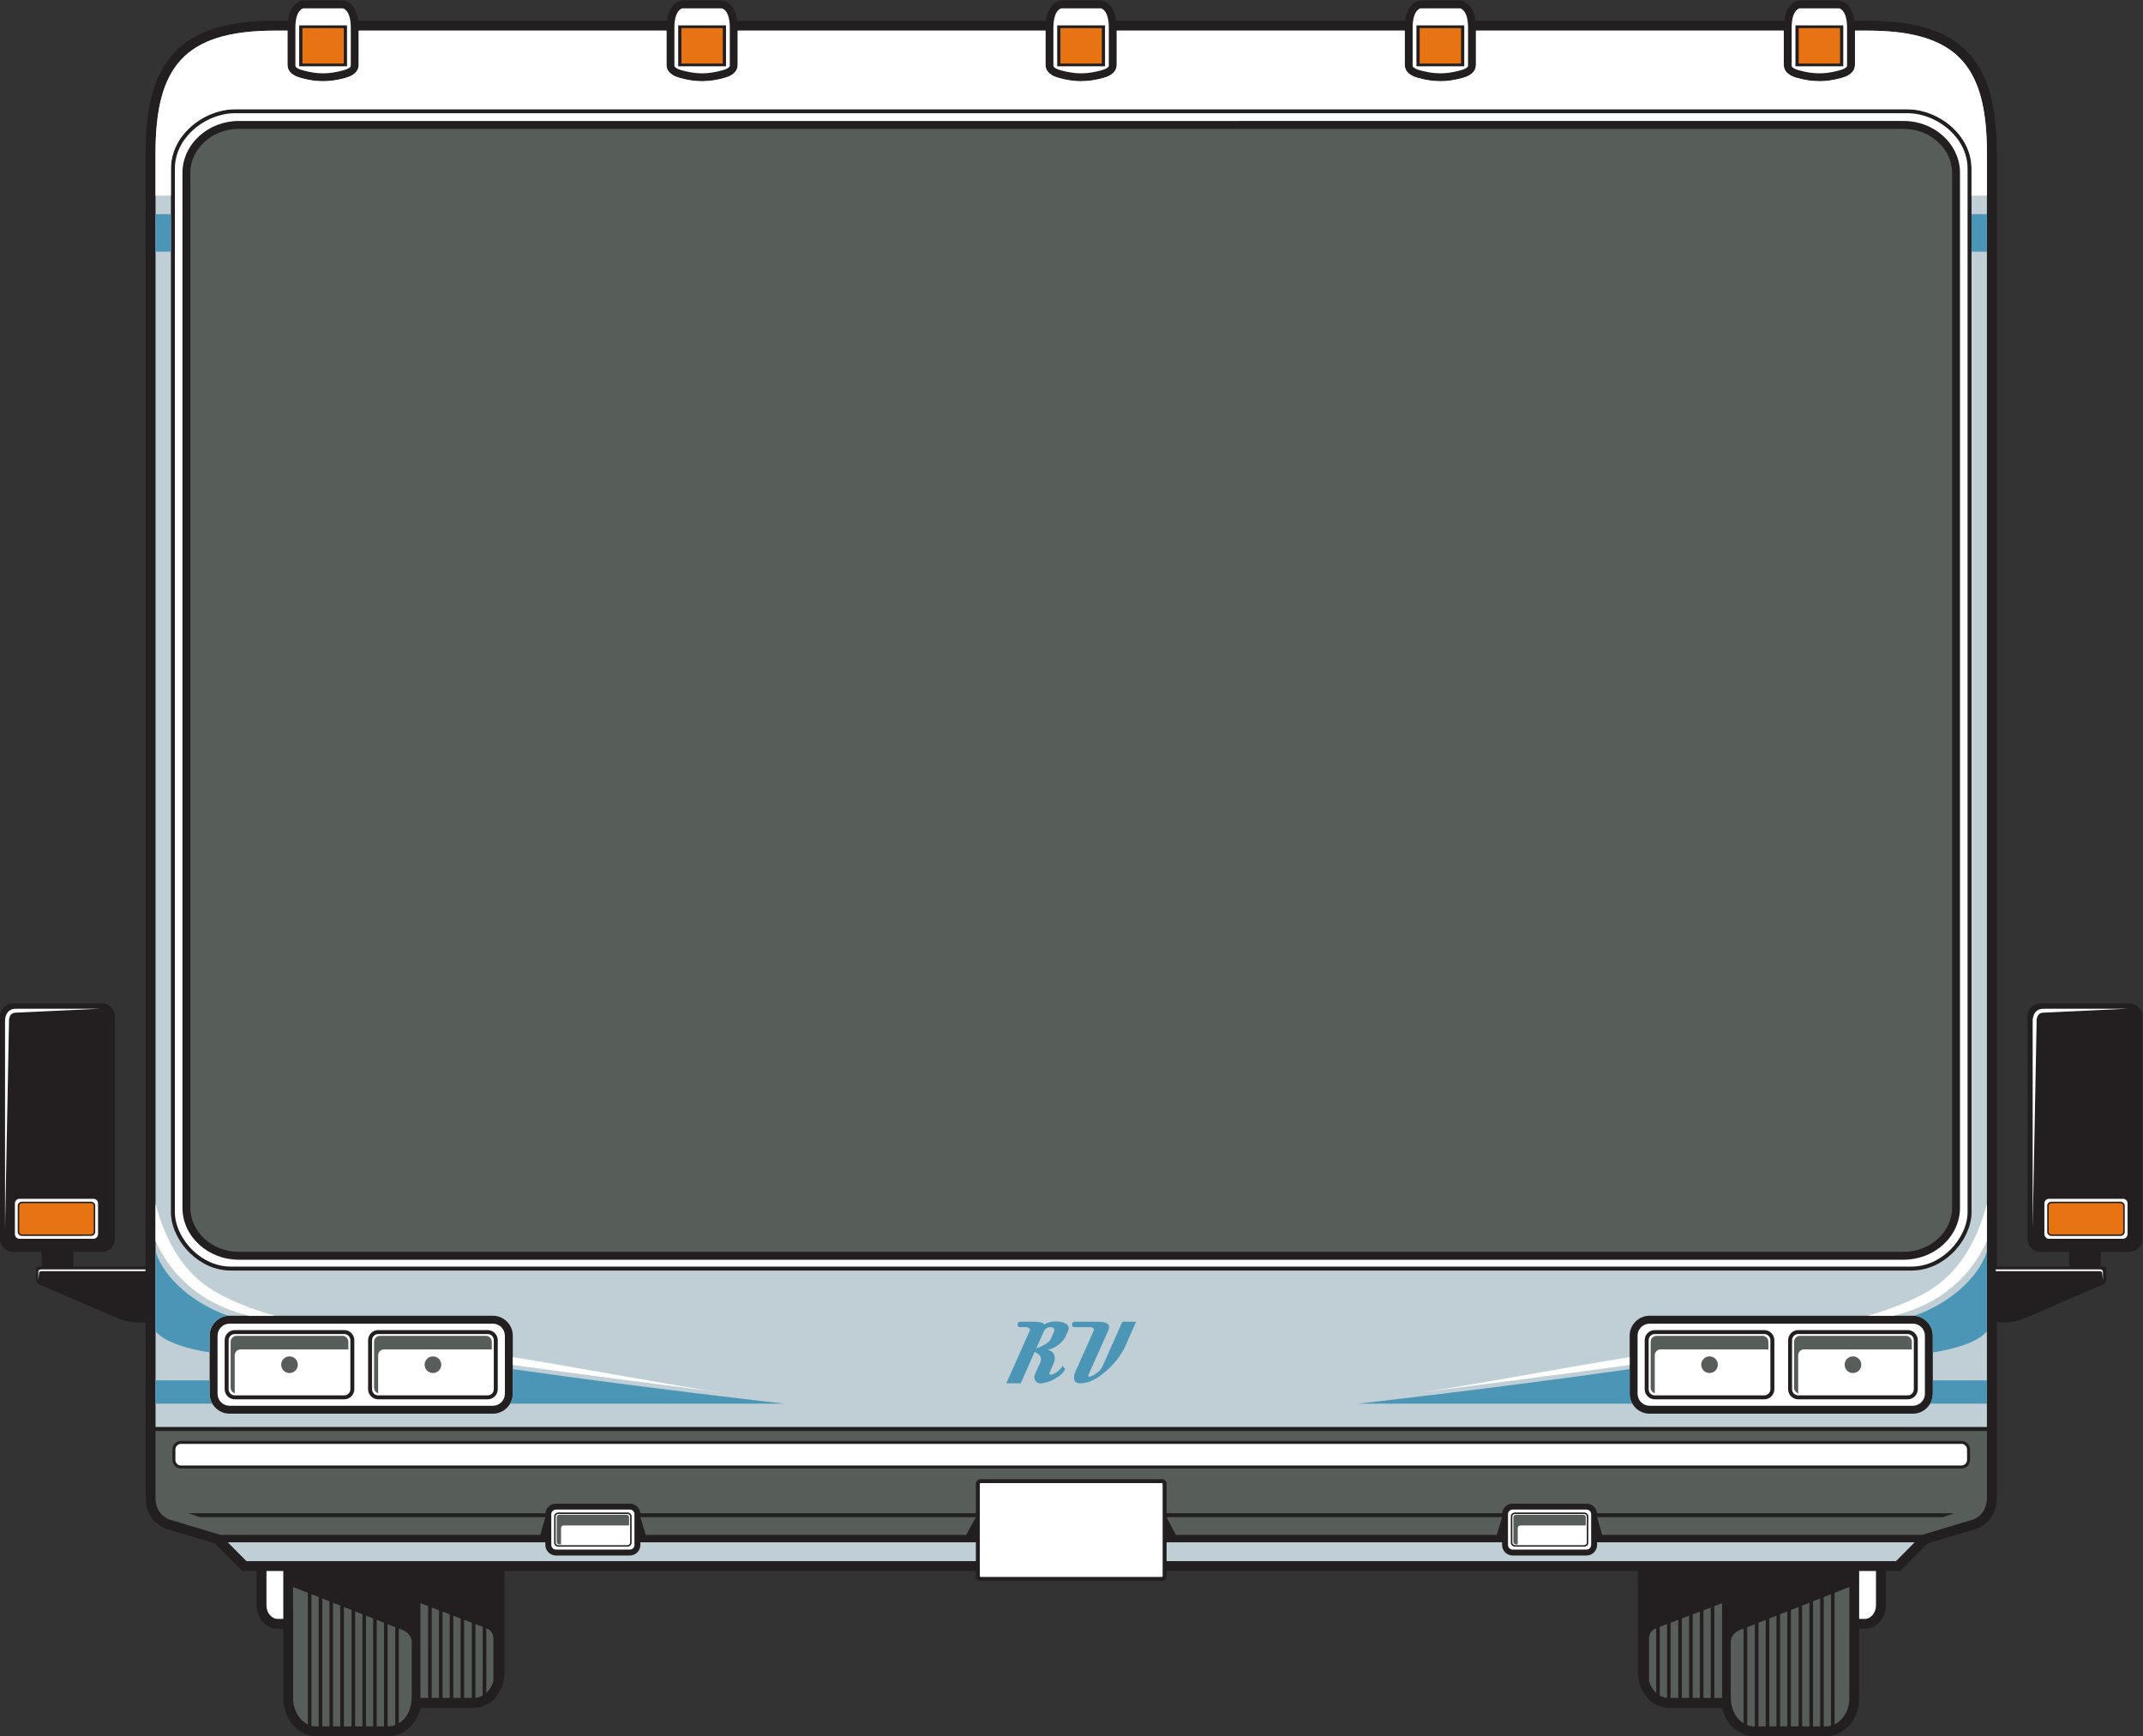 <?xml version="1.0" encoding="UTF-8" standalone="no"?>
<svg
   xmlns:dc="http://purl.org/dc/elements/1.1/"
   xmlns:cc="http://creativecommons.org/ns#"
   xmlns:rdf="http://www.w3.org/1999/02/22-rdf-syntax-ns#"
   xmlns:svg="http://www.w3.org/2000/svg"
   xmlns="http://www.w3.org/2000/svg"
   viewBox="0 0 899.96 729.08"
   height="729.08"
   width="899.96"
   xml:space="preserve"
   id="svg2"
   version="1.1"><rect x="0" y="0" width="899.96" height="729.08" fill="#333333" stroke="none"/><defs
     id="defs6" /><g
     transform="matrix(1.333,0,0,-1.333,0,729.08)"
     id="g10"><g
       transform="scale(0.1)"
       id="g12"><path
         id="path14"
         style="fill:#231f20;fill-opacity:1;fill-rule:evenodd;stroke:none"
         d="m 865.73,5404.08 h 41.399 c 7.601,58.27 44.652,63.67 44.769,63.69 l 3.606,0.29 h 124.746 l 3.61,-0.29 c 0.12,-0.02 37.17,-5.41 44.77,-63.69 h 972.55 c 7.6,58.27 44.65,63.67 44.77,63.69 l 3.6,0.29 h 124.75 l 3.61,-0.29 c 0.11,-0.02 37.17,-5.41 44.77,-63.69 h 972.55 c 7.6,58.27 44.65,63.67 44.77,63.69 l 3.6,0.29 h 124.75 l 3.6,-0.29 c 0.12,-0.02 37.17,-5.41 44.77,-63.69 h 910.26 c 7.6,58.28 44.65,63.67 44.77,63.69 l 3.6,0.29 h 124.76 l 3.6,-0.29 c 0.12,-0.02 37.17,-5.42 44.77,-63.69 h 972.54 c 7.61,58.28 44.66,63.67 44.78,63.69 l 3.61,0.29 h 124.74 l 3.6,-0.29 c 0.12,-0.02 37.18,-5.42 44.78,-63.69 h 41.4 c 153.22,0 254.42,-32.58 318.71,-102.46 63.94,-69.5 88.17,-172.82 88.17,-315.09 V 1479.66 h 227.98 v 46.43 h -90.61 c -22.33,0 -40.61,18.28 -40.61,40.61 v 701.14 c 0,22.34 18.28,40.61 40.61,40.61 h 280.86 c 22.34,0 40.62,-18.27 40.62,-40.61 V 1566.7 c 0,-22.33 -18.28,-40.61 -40.62,-40.61 h -90.59 v -46.43 h 8.48 c 5.99,-0.11 9.02,-2.51 9.09,-7.21 v -35.66 c -0.44,-5.85 -3.44,-10.07 -9.01,-12.68 l -242.36,-105.03 c 0,0 -34.67,-15.42 -65.18,-15.42 h -28.66 V 745.383 l -0.12,-2.188 c -1.56,-21.105 -7.63,-38.82 -17.66,-53.527 -10.19,-14.941 -24.03,-26.16 -41,-34.188 l -4.39,-1.71 -156.05,-46.883 -75.96,-76.875 -9.26,-9.367 h -12.89 -32.16 V 412.109 c 0,-19.148 -6.8,-36.836 -17.76,-49.882 -12.22,-14.59 -29.52,-23.641 -48.94,-23.641 h -17.45 V 118.848 c 0,-31.61 -11.08,-60.625 -28.92,-81.895 C 5809.13,14.16 5782.32,0 5752.45,0 H 5526.6 c -29.86,0 -56.68,14.16 -75.81,36.953 -12.15,14.492 -21.16,32.59 -25.67,52.648 h -167.78 c -27.75,0 -52.63,13.125 -70.36,34.257 -16.44,19.598 -26.65,46.309 -26.65,75.399 V 520.645 H 3675.28 v -16.258 c 0,-8.196 -6.69,-14.895 -14.9,-14.895 h -571.11 c -8.2,0 -14.9,6.699 -14.9,14.895 v 16.258 H 1589.32 V 199.258 c 0,-29.09 -10.2,-55.801 -26.64,-75.399 -17.73,-21.132 -42.61,-34.257 -70.36,-34.257 H 1324.54 C 1320.03,69.543 1311.02,51.445 1298.86,36.953 1279.73,14.16 1252.91,0 1223.06,0 H 997.203 c -29.867,0 -56.676,14.16 -75.801,36.953 -17.839,21.27 -28.918,50.285 -28.918,81.895 v 219.738 h -17.445 c -19.414,0 -36.723,9.051 -48.949,23.641 -10.949,13.046 -17.75,30.734 -17.75,49.882 v 108.536 h -32.168 -12.879 l -9.266,9.367 -75.964,76.875 -156.055,46.883 -4.379,1.71 c -16.969,8.028 -30.813,19.247 -40.996,34.188 -10.031,14.707 -16.11,32.422 -17.668,53.527 l -0.121,2.188 V 1303.66 H 430.18 c -30.508,0 -65.168,15.42 -65.168,15.42 l -242.367,105.03 c -5.567,2.61 -8.567,6.83 -9.012,12.68 v 35.66 c 0.074,4.7 3.105,7.1 9.101,7.21 h 8.481 v 46.43 H 40.609 C 18.277,1526.09 0,1544.37 0,1566.7 v 701.14 c 0,22.34 18.277,40.61 40.609,40.61 H 321.477 c 22.332,0 40.609,-18.27 40.609,-40.61 V 1566.7 c 0,-22.33 -18.277,-40.61 -40.609,-40.61 h -90.61 v -46.43 h 227.977 v 3506.87 c 0,142.27 24.226,245.59 88.176,315.09 64.289,69.88 165.492,102.46 318.71,102.46 v 0" /><path
         id="path16"
         style="fill:#ffffff;fill-opacity:1;fill-rule:evenodd;stroke:none"
         d="M 3374.83,852.883 H 570.188 c -4.84,0 -9.25,1.98 -12.446,5.176 -3.187,3.191 -5.176,7.605 -5.176,12.437 v 32.973 c 0,4.844 1.989,9.246 5.176,12.441 3.196,3.192 7.606,5.176 12.446,5.176 H 3374.83 6179.47 c 4.84,0 9.25,-1.984 12.44,-5.176 3.2,-3.195 5.18,-7.597 5.18,-12.441 v -32.973 c 0,-4.832 -1.98,-9.246 -5.18,-12.437 -3.19,-3.196 -7.6,-5.176 -12.44,-5.176 H 3374.83 Z M 5644.5,5383.49 v -120.56 c 0,0 -2.43,-7.95 23.74,-15.05 46.3,-12.58 80.78,-12.58 127.07,0 26.17,7.1 23.74,15.05 23.74,15.05 v 120.56 c -0.46,56.14 -24.9,59.65 -24.9,59.65 h -124.74 c 0,0 -24.44,-3.51 -24.91,-59.65 z M 294.457,1693.1 H 61.41 c -3.965,0 -7.578,-1.64 -10.199,-4.26 -2.625,-2.63 -4.262,-6.24 -4.262,-10.21 v -96.98 c 0,-3.95 1.637,-7.58 4.262,-10.19 2.621,-2.63 6.234,-4.27 10.199,-4.27 H 294.457 c 3.961,0 7.578,1.64 10.203,4.27 2.621,2.61 4.258,6.24 4.258,10.19 v 96.98 c 0,3.97 -1.637,7.58 -4.258,10.21 -2.625,2.62 -6.242,4.26 -10.203,4.26 z m -7.953,-9.06 H 69.359 c -3.691,0 -7.059,-1.41 -9.5,-3.66 -2.453,-2.24 -3.969,-5.34 -3.969,-8.73 v -83.01 c 0,-3.39 1.516,-6.49 3.969,-8.74 2.441,-2.24 5.809,-3.64 9.5,-3.64 H 286.504 c 3.691,0 7.066,1.4 9.508,3.64 2.445,2.25 3.968,5.35 3.968,8.74 v 83.01 c 0,3.39 -1.523,6.49 -3.968,8.73 -2.442,2.25 -5.817,3.66 -9.508,3.66 z m 6168.696,9.06 h 233.04 c 3.97,0 7.59,-1.64 10.21,-4.26 2.62,-2.63 4.26,-6.24 4.26,-10.21 v -96.98 c 0,-3.95 -1.64,-7.58 -4.26,-10.19 -2.62,-2.63 -6.24,-4.27 -10.21,-4.27 H 6455.2 c -3.96,0 -7.58,1.64 -10.2,4.27 -2.62,2.61 -4.26,6.24 -4.26,10.19 v 96.98 c 0,3.97 1.64,7.58 4.26,10.21 2.62,2.62 6.24,4.26 10.2,4.26 z m 7.96,-9.06 h 217.13 c 3.69,0 7.07,-1.41 9.51,-3.66 2.45,-2.24 3.97,-5.34 3.97,-8.73 v -83.01 c 0,-3.39 -1.52,-6.49 -3.97,-8.74 -2.44,-2.24 -5.82,-3.64 -9.51,-3.64 h -217.13 c -3.7,0 -7.07,1.4 -9.52,3.64 -2.44,2.25 -3.96,5.35 -3.96,8.74 v 83.01 c 0,3.39 1.52,6.49 3.96,8.73 2.45,2.25 5.82,3.66 9.52,3.66 z M 3374.83,5088.42 H 752.473 c -48.391,0 -92.516,-18.12 -124.629,-47.31 -32.731,-29.78 -53.055,-71.01 -53.055,-116.5 V 1664.99 c 0,-45.5 20.328,-86.74 53.055,-116.49 32.105,-29.2 76.238,-47.33 124.629,-47.33 H 3374.83 5997.19 c 48.39,0 92.52,18.13 124.63,47.33 32.72,29.75 53.04,70.99 53.04,116.49 v 3259.62 c 0,45.49 -20.32,86.72 -53.04,116.5 -32.12,29.19 -76.24,47.31 -124.63,47.31 H 3374.83 Z m 0,-3608.84 H 727.344 c -47.055,0 -88.797,20.94 -119.856,51.01 -35.105,33.98 -56.511,79.49 -56.511,119.54 v 3288.28 c 0,47.63 22.507,89.52 55.941,120.3 36.68,33.77 86.426,54.16 134.113,54.16 h 2633.799 2633.8 c 47.68,0 97.42,-20.39 134.1,-54.16 33.44,-30.78 55.95,-72.67 55.95,-120.3 V 1650.13 c 0,-40.05 -21.41,-85.56 -56.51,-119.54 -31.06,-30.07 -72.8,-51.01 -119.86,-51.01 H 3374.83 Z M 1105.16,5383.49 v -120.56 c 0,0 2.42,-7.95 -23.74,-15.05 -46.3,-12.58 -80.78,-12.58 -127.072,0 -26.168,7.1 -23.746,15.05 -23.746,15.05 v 120.56 c 0.476,56.14 24.902,59.65 24.902,59.65 h 124.746 c 0,0 24.43,-3.51 24.91,-59.65 z m -162.617,6.12 h 75.337 v -0.01 h 75.33 v -128.94 h -75.33 v 0 h -75.337 v 128.95 z m 1356.657,-6.12 v -120.56 c 0,0 2.43,-7.95 -23.74,-15.05 -46.3,-12.58 -80.77,-12.58 -127.07,0 -26.16,7.1 -23.74,15.05 -23.74,15.05 v 120.56 c 0.47,56.14 24.9,59.65 24.9,59.65 h 124.75 c 0,0 24.43,-3.51 24.9,-59.65 z m -162.6,6.12 h 75.33 v -0.01 h 75.33 v -128.94 h -75.33 v 0 h -75.33 v 128.95 z m 1356.65,-6.12 v -120.56 c 0,0 2.43,-7.95 -23.74,-15.05 -46.3,-12.58 -80.78,-12.58 -127.07,0 -26.17,7.1 -23.75,15.05 -23.75,15.05 v 120.56 c 0.49,56.14 24.91,59.65 24.91,59.65 h 124.75 c 0,0 24.42,-3.51 24.9,-59.65 z m -162.61,6.12 h 75.34 v -0.01 h 75.33 v -128.94 h -75.33 v 0 h -75.34 v 128.95 z m 1119.81,-6.12 v -120.56 c 0,0 -2.42,-7.95 23.75,-15.05 46.29,-12.58 80.77,-12.58 127.06,0 26.17,7.1 23.75,15.05 23.75,15.05 v 120.56 c -0.48,56.14 -24.9,59.65 -24.9,59.65 h -124.76 c 0,0 -24.42,-3.51 -24.9,-59.65 z m 162.61,6.12 h -75.33 v -0.01 h -75.34 v -128.94 h 75.34 v 0 h 75.33 v 128.95 z m 1194.05,0 h -75.33 v -0.01 h -75.33 v -128.94 h 75.33 v 0 h 75.33 v 128.95 z M 1984.34,714.063 h -233.05 c -3.96,0 -7.58,-1.629 -10.2,-4.258 -2.63,-2.617 -4.27,-6.239 -4.27,-10.196 v -96.992 c 0,-3.957 1.64,-7.566 4.27,-10.195 2.62,-2.625 6.24,-4.258 10.2,-4.258 h 233.05 c 3.96,0 7.57,1.633 10.2,4.258 2.62,2.629 4.26,6.238 4.26,10.195 v 96.992 c 0,3.957 -1.64,7.579 -4.26,10.196 -2.63,2.629 -6.24,4.258 -10.2,4.258 z m 4042.14,585.727 h -829.6 c -20.79,0 -37.81,-17.02 -37.81,-37.81 v -183.02 c 0,-20.8 17.02,-37.81 37.81,-37.81 h 829.6 c 20.79,0 37.81,17.01 37.81,37.81 v 183.02 c 0,20.79 -17.02,37.81 -37.81,37.81 z m -5303.3,0 h 829.6 c 20.79,0 37.8,-17.02 37.8,-37.81 v -183.02 c 0,-20.8 -17.01,-37.81 -37.8,-37.81 h -829.6 c -20.797,0 -37.809,17.01 -37.809,37.81 v 183.02 c 0,20.79 17.012,37.81 37.809,37.81 z m 468.38,-20.24 h 344.71 c 17.54,0 31.88,-14.35 31.88,-31.89 v -154.38 c 0,-17.54 -14.34,-31.88 -31.88,-31.88 h -344.71 c -17.54,0 -31.89,14.34 -31.89,31.88 v 154.38 c 0,17.54 14.35,31.89 31.89,31.89 z m -451.869,0 H 1084.4 c 17.54,0 31.89,-14.35 31.89,-31.89 v -154.38 c 0,-17.54 -14.35,-31.88 -31.89,-31.88 H 739.691 c -17.539,0 -31.886,14.34 -31.886,31.88 v 154.38 c 0,17.54 14.347,31.89 31.886,31.89 z m 4818.409,0 h -344.71 c -17.54,0 -31.89,-14.35 -31.89,-31.89 v -154.38 c 0,-17.54 14.35,-31.88 31.89,-31.88 h 344.71 c 17.54,0 31.89,14.34 31.89,31.88 v 154.38 c 0,17.54 -14.35,31.89 -31.89,31.89 z m 451.86,0 h -344.71 c -17.54,0 -31.88,-14.35 -31.88,-31.89 v -154.38 c 0,-17.54 14.34,-31.88 31.88,-31.88 h 344.71 c 17.54,0 31.9,14.34 31.9,31.88 v 154.38 c 0,17.54 -14.36,31.89 -31.9,31.89 z M 4765.32,714.063 h 233.05 c 3.95,0 7.58,-1.629 10.2,-4.258 2.62,-2.617 4.26,-6.239 4.26,-10.196 v -96.992 c 0,-3.957 -1.64,-7.566 -4.26,-10.195 -2.62,-2.625 -6.25,-4.258 -10.2,-4.258 h -233.05 c -3.96,0 -7.57,1.633 -10.2,4.258 -2.63,2.629 -4.26,6.238 -4.26,10.195 v 96.992 c 0,3.957 1.63,7.579 4.26,10.196 2.63,2.629 6.24,4.258 10.2,4.258 z m 7.95,-9.063 h 217.15 c 3.69,0 7.06,-1.395 9.5,-3.652 2.46,-2.235 3.97,-5.332 3.97,-8.731 v -83.008 c 0,-3.398 -1.51,-6.492 -3.97,-8.73 -2.44,-2.258 -5.81,-3.652 -9.5,-3.652 h -217.15 c -3.69,0 -7.06,1.394 -9.5,3.652 -2.45,2.238 -3.97,5.332 -3.97,8.73 v 83.008 c 0,3.399 1.52,6.496 3.97,8.731 2.44,2.257 5.81,3.652 9.5,3.652 z m -2796.88,0 h -217.15 c -3.69,0 -7.06,-1.395 -9.51,-3.652 -2.44,-2.235 -3.96,-5.332 -3.96,-8.731 v -83.008 c 0,-3.398 1.52,-6.492 3.96,-8.73 2.45,-2.258 5.82,-3.652 9.51,-3.652 h 217.15 c 3.69,0 7.06,1.394 9.5,3.652 2.45,2.238 3.97,5.332 3.97,8.73 v 83.008 c 0,3.399 -1.52,6.496 -3.97,8.731 -2.44,2.257 -5.81,3.652 -9.5,3.652 z M 5857.17,369.727 h 17.45 c 19.55,0 35.55,19.074 35.55,42.382 v 108.536 h -53 V 369.727 Z m -4964.686,0 h -17.445 c -19.551,0 -35.551,19.074 -35.551,42.382 v 108.536 h 52.996 v -150.918 0" /><path
         id="path18"
         style="fill:#575e5a;fill-opacity:1;fill-rule:evenodd;stroke:none"
         d="M 3374.83,930.43 H 570.188 c -7.415,0 -14.165,-3.028 -19.043,-7.918 -4.883,-4.883 -7.918,-11.621 -7.918,-19.043 v -32.973 c 0,-7.41 3.035,-14.156 7.918,-19.043 4.878,-4.879 11.628,-7.906 19.043,-7.906 H 3374.83 6179.47 c 7.42,0 14.16,3.027 19.05,7.906 4.88,4.887 7.91,11.633 7.91,19.043 v 32.973 c 0,7.422 -3.03,14.16 -7.91,19.043 -4.89,4.89 -11.63,7.918 -19.05,7.918 H 3374.83 Z M 3074.37,702.578 H 2017.35 c -1.51,16.856 -15.78,30.176 -33.01,30.176 h -233.05 c -17.23,0 -31.5,-13.32 -33.01,-30.176 H 593.137 l 36.383,-12.461 h 1088.62 l -16.1,-55.703 H 694.512 l -163.621,49.172 c -23.981,11.324 -38.625,31.016 -40.903,61.797 V 961.77 H 3374.83 6259.67 V 745.383 c -2.28,-30.781 -16.92,-50.473 -40.9,-61.797 L 6055.14,634.414 H 5047.62 l -16.1,55.703 h 1088.62 l 36.38,12.461 H 5031.38 c -1.52,16.856 -15.78,30.176 -33.01,30.176 h -233.05 c -17.23,0 -31.5,-13.32 -33.02,-30.176 H 3675.28 v 92.5 c 0,8.195 -6.69,14.902 -14.9,14.902 h -571.11 c -8.2,0 -14.9,-6.707 -14.9,-14.902 v -92.5 z m 1657.81,-12.461 h -1056.9 l 29.06,-55.703 h 1010.93 l 16.91,55.703 z m -1657.81,0 H 2017.48 l 16.91,-55.703 h 1009.32 l 30.66,55.703 v 0" /><path
         id="path20"
         style="fill:#c0cfd5;fill-opacity:1;fill-rule:evenodd;stroke:none"
         d="m 865.73,5372.94 h 39.954 v -110.01 h 0.269 c 0.207,-10.2 5.781,-29.29 41.867,-39.09 25.305,-6.88 47.571,-10.31 70.06,-10.31 v 0.1 c 22.74,0 45,3.4 70.06,10.21 36.08,9.8 41.65,28.89 41.87,39.09 h 0.26 v 110.01 h 969.66 v -110.01 h 0.27 c 0.21,-10.2 5.78,-29.29 41.87,-39.09 25.31,-6.88 47.56,-10.31 70.06,-10.31 v 0.1 c 22.74,0 45,3.4 70.05,10.21 36.1,9.8 41.66,28.89 41.88,39.09 h 0.27 v 110.01 h 969.65 v -110.01 h 0.27 c 0.21,-10.2 5.77,-29.29 41.87,-39.09 25.3,-6.88 47.56,-10.31 70.06,-10.31 v 0.1 c 22.73,0 45,3.4 70.06,10.21 36.08,9.8 41.65,28.89 41.86,39.09 h 0.28 v 110.01 h 907.35 v -110.01 h 0.27 c 0.22,-10.2 5.78,-29.29 41.88,-39.09 25.05,-6.81 47.31,-10.21 70.05,-10.21 v -0.1 c 22.5,0 44.75,3.43 70.05,10.31 36.1,9.8 41.66,28.89 41.88,39.09 h 0.26 v 110.01 h 969.66 v -110.01 h 0.26 c 0.22,-10.2 5.8,-29.29 41.88,-39.09 25.06,-6.81 47.32,-10.21 70.06,-10.21 v -0.1 c 22.49,0 44.76,3.43 70.06,10.31 36.08,9.8 41.66,28.89 41.86,39.09 h 0.28 v 110.01 h 39.95 c 287.9,0 375.74,-117.5 375.74,-386.41 V 974.23 H 3374.83 489.988 v 4012.3 c 0,268.91 87.84,386.41 375.742,386.41 z M 3074.37,551.785 H 776.172 l -58.484,59.184 H 1718.14 v -8.352 c 0,-18.23 14.91,-33.144 33.15,-33.144 h 233.05 c 18.23,0 33.14,14.914 33.14,33.144 v 8.352 h 1056.89 v -59.184 z m 600.91,59.184 h 1056.9 v -8.352 c 0,-18.23 14.91,-33.144 33.14,-33.144 h 233.05 c 18.23,0 33.15,14.914 33.15,33.144 v 8.352 h 1000.45 l -58.49,-59.184 h -2298.2 v 59.184 z M 3374.83,5125.35 H 741.031 c -50.734,0 -103.605,-21.64 -142.531,-57.48 -35.848,-33 -59.98,-78.07 -59.98,-129.46 V 1650.13 c 0,-43.29 22.863,-92.21 60.351,-128.51 33.195,-32.14 77.922,-54.51 128.473,-54.51 H 3374.83 6022.31 c 50.55,0 95.28,22.37 128.48,54.51 37.48,36.3 60.35,85.22 60.35,128.51 v 3288.28 c 0,51.39 -24.14,96.46 -59.99,129.46 -38.92,35.84 -91.79,57.48 -142.52,57.48 H 3374.83 Z M 6026.48,1324.71 h -829.6 c -17.15,0 -32.82,-7.05 -44.21,-18.42 l -0.05,-0.04 -0.05,-0.05 c -11.37,-11.4 -18.41,-27.07 -18.41,-44.22 v -183.02 c 0,-17.15 7.04,-32.82 18.41,-44.21 l 0.05,-0.05 0.05,-0.05 c 11.39,-11.37 27.06,-18.41 44.21,-18.41 h 829.6 c 17.15,0 32.82,7.04 44.21,18.41 l 0.05,0.05 0.05,0.05 c 11.37,11.39 18.41,27.06 18.41,44.21 v 183.02 c 0,17.15 -7.04,32.82 -18.41,44.22 l -0.05,0.05 -0.05,0.04 c -11.39,11.37 -27.06,18.42 -44.21,18.42 z m -5303.3,0 h 829.6 c 17.15,0 32.82,-7.05 44.22,-18.42 l 0.04,-0.04 0.05,-0.05 c 11.37,-11.4 18.41,-27.07 18.41,-44.22 v -183.02 c 0,-17.15 -7.04,-32.82 -18.41,-44.21 l -0.05,-0.05 -0.04,-0.05 c -11.4,-11.37 -27.07,-18.41 -44.22,-18.41 h -829.6 c -17.157,0 -32.821,7.04 -44.219,18.41 l -0.043,0.05 -0.051,0.05 c -11.367,11.39 -18.406,27.06 -18.406,44.21 v 183.02 c 0,17.15 7.039,32.82 18.406,44.22 l 0.051,0.05 0.043,0.04 c 11.398,11.37 27.062,18.42 44.219,18.42 v 0" /><path
         id="path22"
         style="fill:#575e5a;fill-opacity:1;fill-rule:evenodd;stroke:none"
         d="M 752.473,5063.51 H 5997.19 c 84.02,0 152.76,-62.51 152.76,-138.9 V 1664.99 c 0,-76.4 -68.74,-138.9 -152.76,-138.9 H 3374.83 752.473 c -84.032,0 -152.766,62.5 -152.766,138.9 v 3259.62 c 0,76.39 68.734,138.9 152.766,138.9 v 0" /><path
         id="path24"
         style="fill:#ffffff;fill-opacity:1;fill-rule:evenodd;stroke:none"
         d="m 1976.39,700.332 h -217.15 c -1.26,0 -2.44,-0.223 -3.46,-0.613 v -0.02 c -1.09,-0.422 -2.08,-1.039 -2.89,-1.777 -0.79,-0.723 -1.43,-1.582 -1.85,-2.5 l 0.01,-0.012 c -0.39,-0.847 -0.61,-1.797 -0.61,-2.793 v -83.008 c 0,-0.988 0.21,-1.933 0.61,-2.793 l -0.01,-0.007 c 0.42,-0.918 1.06,-1.778 1.85,-2.5 0.81,-0.743 1.8,-1.36 2.89,-1.778 v -0.019 c 1.02,-0.391 2.2,-0.617 3.46,-0.617 h 217.15 c 1.25,0 2.43,0.226 3.46,0.617 v 0.019 c 1.09,0.418 2.07,1.035 2.88,1.778 0.79,0.722 1.43,1.582 1.86,2.5 l -0.01,0.007 c 0.38,0.86 0.61,1.805 0.61,2.793 v 83.008 c 0,0.996 -0.23,1.946 -0.61,2.793 l 0.01,0.012 c -0.43,0.918 -1.07,1.777 -1.86,2.5 -0.81,0.738 -1.79,1.355 -2.88,1.777 v 0.02 c -1.03,0.39 -2.21,0.613 -3.46,0.613 z M 1084.4,1267.09 H 739.691 c -5.351,0 -10.214,-2.19 -13.734,-5.69 -3.508,-3.53 -5.691,-8.39 -5.691,-13.74 v -154.38 c 0,-5.35 2.172,-10.21 5.668,-13.71 l 0.046,-0.05 c 3.497,-3.48 8.356,-5.66 13.711,-5.66 H 1084.4 c 5.37,0 10.22,2.18 13.71,5.66 l 0.05,0.05 c 3.5,3.5 5.67,8.36 5.67,13.71 v 154.38 c 0,5.36 -2.17,10.21 -5.67,13.71 l -0.05,0.05 c -3.49,3.49 -8.34,5.67 -13.71,5.67 z m 451.87,0 h -344.71 c -5.36,0 -10.22,-2.19 -13.74,-5.69 -3.51,-3.53 -5.69,-8.39 -5.69,-13.74 v -154.38 c 0,-5.35 2.17,-10.21 5.67,-13.71 l 0.05,-0.05 c 3.49,-3.48 8.35,-5.66 13.71,-5.66 h 344.71 c 5.36,0 10.21,2.18 13.71,5.66 l 0.04,0.05 c 3.5,3.5 5.67,8.36 5.67,13.71 v 154.38 c 0,5.36 -2.17,10.21 -5.67,13.71 l -0.04,0.05 c -3.5,3.49 -8.35,5.67 -13.71,5.67 z m 3677.12,0 h 344.71 c 5.36,0 10.22,-2.19 13.74,-5.69 3.5,-3.53 5.69,-8.39 5.69,-13.74 v -154.38 c 0,-5.35 -2.18,-10.21 -5.66,-13.71 l -0.05,-0.05 c -3.5,-3.48 -8.36,-5.66 -13.72,-5.66 h -344.71 c -5.36,0 -10.21,2.18 -13.71,5.66 l -0.04,0.05 c -3.51,3.5 -5.68,8.36 -5.68,13.71 v 154.38 c 0,5.36 2.17,10.21 5.68,13.71 l 0.04,0.05 c 3.5,3.49 8.35,5.67 13.71,5.67 z m 451.86,0 h 344.71 c 5.36,0 10.22,-2.19 13.74,-5.69 3.51,-3.53 5.69,-8.39 5.69,-13.74 v -154.38 c 0,-5.35 -2.17,-10.21 -5.67,-13.71 l -0.04,-0.05 c -3.5,-3.48 -8.36,-5.66 -13.72,-5.66 h -344.71 c -5.36,0 -10.21,2.18 -13.71,5.66 l -0.04,0.05 c -3.5,3.5 -5.68,8.36 -5.68,13.71 v 154.38 c 0,5.36 2.18,10.21 5.68,13.71 l 0.04,0.05 c 3.5,3.49 8.35,5.67 13.71,5.67 z M 4773.27,700.332 h 217.15 c 1.26,0 2.43,-0.223 3.46,-0.613 v -0.02 c 1.09,-0.422 2.08,-1.039 2.89,-1.777 0.79,-0.723 1.42,-1.582 1.86,-2.5 l -0.02,-0.012 c 0.39,-0.847 0.61,-1.797 0.61,-2.793 v -83.008 c 0,-0.988 -0.22,-1.933 -0.61,-2.793 l 0.02,-0.007 c -0.44,-0.918 -1.07,-1.778 -1.86,-2.5 -0.81,-0.743 -1.8,-1.36 -2.89,-1.778 v -0.019 c -1.03,-0.391 -2.2,-0.617 -3.46,-0.617 h -217.15 c -1.26,0 -2.43,0.226 -3.47,0.617 v 0.019 c -1.08,0.418 -2.07,1.035 -2.87,1.778 -0.8,0.722 -1.44,1.582 -1.86,2.5 l 0.01,0.007 c -0.39,0.86 -0.61,1.805 -0.61,2.793 v 83.008 c 0,0.996 0.22,1.946 0.61,2.793 l -0.01,0.012 c 0.42,0.918 1.06,1.777 1.86,2.5 0.8,0.738 1.79,1.355 2.87,1.777 v 0.02 c 1.04,0.39 2.21,0.613 3.47,0.613 v 0" /><path
         id="path26"
         style="fill:#575e5a;fill-opacity:1;fill-rule:evenodd;stroke:none"
         d="m 5195.14,173.488 c 4.34,-14.738 12.27,-27.5 22.53,-36.789 v 203.789 c -13.37,-5.566 -22.1,-15.398 -22.53,-32.851 V 173.488 Z m -3640.63,0 c -4.33,-14.738 -12.26,-27.5 -22.52,-36.789 v 203.789 c 13.37,-5.566 22.09,-15.398 22.52,-32.851 V 173.488 Z M 1296.38,111.77 c -2.09,-30.918 -17.79,-57.422 -39.89,-70.977 v 298.281 c 23.71,-6.621 37.88,-19.355 40.55,-39.472 V 129.27 c 0,-6.114 -0.24,-11.274 -0.66,-17.5 z M 1245.2,35.234 c -7,-2.656 -14.43,-4.082 -22.14,-4.082 h -1.99 V 353.02 l 24.13,-9.504 V 35.234 Z m -35.43,-4.082 h -22.91 V 366.496 l 22.91,-9.023 V 31.152 Z m -34.21,0 h -22.52 V 379.805 l 22.52,-8.867 V 31.152 Z m -33.82,0 h -22.92 V 393.273 l 22.92,-9.027 V 31.152 Z m -34.22,0 h -24.13 V 407.227 l 24.13,-9.512 V 31.152 Z m -35.43,0 h -22.91 V 420.695 l 22.91,-9.023 V 31.152 Z m -34.21,0 h -22.52 V 434.004 l 22.52,-8.867 V 31.152 Z m -33.82,0 h -6.857 c -5.515,0 -10.89,0.734 -16.058,2.121 V 447.48 l 22.915,-9.023 V 31.152 Z m -34.212,6.32 c -27.016,13.008 -46.215,44.648 -46.215,81.375 0,117.273 -0.172,234.218 -0.172,351.34 l 46.387,-18.262 V 37.473 Z m 550.842,90.984 c -7.04,-4.043 -14.78,-6.629 -22.92,-7.441 v 232.441 l 22.92,-8.68 v -216.32 z m -34.21,-7.715 h -24.14 v 246.145 l 24.14,-9.141 V 120.742 Z m -35.43,0 h -22.92 v 259.113 l 22.92,-8.683 v -250.43 z m -34.22,0 h -22.52 v 271.926 l 22.52,-8.527 V 120.742 Z m -33.82,0 h -22.91 v 284.895 l 22.91,-8.684 V 120.742 Z m -34.21,0 h -24.26 v 298.371 l 24.26,-9.191 v -289.18 z m 4104.47,-8.972 c 2.1,-30.918 17.79,-57.422 39.89,-70.977 v 298.281 c -23.7,-6.621 -37.87,-19.355 -40.54,-39.472 V 129.27 c 0,-6.114 0.24,-11.274 0.65,-17.5 z m 51.19,-76.536 c 7,-2.656 14.43,-4.082 22.14,-4.082 h 1.99 V 353.02 l -24.13,-9.504 V 35.234 Z m 35.43,-4.082 h 22.91 V 366.496 l -22.91,-9.023 V 31.152 Z m 34.21,0 h 22.52 V 379.805 l -22.52,-8.867 V 31.152 Z m 33.82,0 h 22.91 V 393.273 l -22.91,-9.027 V 31.152 Z m 34.21,0 h 24.14 V 407.227 l -24.14,-9.512 V 31.152 Z m 35.44,0 h 22.91 V 420.695 l -22.91,-9.023 V 31.152 Z m 34.21,0 h 22.52 V 434.004 l -22.52,-8.867 V 31.152 Z m 33.82,0 h 6.85 c 5.52,0 10.89,0.734 16.07,2.121 V 447.48 l -22.92,-9.023 V 31.152 Z m 34.21,6.32 c 27.02,13.008 46.21,44.648 46.21,81.375 0,117.273 0.17,234.218 0.17,351.34 l -46.38,-18.262 V 37.473 Z m -550.85,90.984 c 7.05,-4.043 14.78,-6.629 22.93,-7.441 v 232.441 l -22.93,-8.68 v -216.32 z m 34.22,-7.715 h 24.13 v 246.145 l -24.13,-9.141 V 120.742 Z m 35.43,0 h 22.92 v 259.113 l -22.92,-8.683 v -250.43 z m 34.21,0 h 22.52 v 271.926 l -22.52,-8.527 V 120.742 Z m 33.82,0 h 22.92 v 284.895 l -22.92,-8.684 V 120.742 Z m 34.22,0 h 24.26 v 298.371 l -24.26,-9.191 v -289.18 0" /><path
         id="path28"
         style="fill:#ffffff;fill-opacity:1;fill-rule:nonzero;stroke:none"
         d="m 6625.14,1437.67 v 23.32 c 0,3.81 -0.12,9.32 -8.93,9.63 l -12.62,0.01 h -316.1 v -5.42 h 327.65 c 3.09,-0.19 7.74,-2.05 7.54,-3.97 l 2.46,-23.57 z M 15.879,1597.86 v 653.54 c -0.195,4.12 -0.75,36.61 29.711,40.3 l 21.754,0.05 H 312.824 L 46.703,2279.29 C 26.438,2276.54 28.305,2252 28.312,2251.93 l -0.309,-17.89 -12.125,-636.18 z M 120.66,1437.67 v 23.32 c 0,3.81 0.125,9.32 8.934,9.63 l 12.617,0.01 h 316.105 v -5.42 h -327.64 c -3.102,-0.19 -7.75,-2.05 -7.539,-3.97 l -2.477,-23.57 z m 6283.14,160.19 v 653.54 c -0.19,4.12 -0.75,36.61 29.71,40.3 l 21.76,0.05 h 245.47 l -266.12,-12.46 c -20.26,-2.75 -18.39,-27.29 -18.39,-27.36 l -0.3,-17.89 -12.13,-636.18 v 0" /><path
         id="path30"
         style="fill:#4b96b6;fill-opacity:1;fill-rule:evenodd;stroke:none"
         d="m 6259.67,1526.81 c -27.21,-84.93 -122.03,-165.38 -228.94,-202.25 32.58,-2.22 58.47,-29.7 58.47,-62.58 v -52.65 c 63.48,9.31 140.13,30.36 170.47,66.22 v 251.26 z m -5769.682,0 c 27.207,-84.93 122.028,-165.38 228.938,-202.25 -32.578,-2.22 -58.465,-29.7 -58.465,-62.58 v -52.65 c -63.481,9.31 -140.129,30.36 -170.473,66.22 v 251.26 z M 1615.5,1156.48 c 436.53,-61.94 854.92,-108.66 854.92,-108.66 h -863.29 c 5.32,9.21 8.37,19.85 8.37,31.14 v 77.52 z M 668.832,1047.82 H 489.988 v 73.46 h 170.473 c 0,-26.53 -3.395,-53.1 8.371,-73.46 z m 4465.328,108.66 c -436.53,-61.94 -854.92,-108.66 -854.92,-108.66 h 863.29 c -5.32,9.21 -8.37,19.85 -8.37,31.14 v 77.52 z m 946.66,-108.66 h 178.85 v 73.46 H 6089.2 c 0,-26.53 3.39,-53.1 -8.38,-73.46 v 0" /><path
         id="path32"
         style="fill:#ffffff;fill-opacity:1;fill-rule:nonzero;stroke:none"
         d="m 6259.67,1677.25 c -32.1,-119.77 -89.46,-220.66 -189.53,-277.8 -51.92,-29.65 -113.66,-53.85 -186,-74.74 h 80.82 c 116.77,27.69 231.02,96.87 294.71,235.5 v 117.04 z m -5769.682,0 c 32.098,-119.77 89.465,-220.66 189.524,-277.8 51.926,-29.65 113.656,-53.85 186.008,-74.74 h -80.825 c -116.769,27.69 -231.019,96.87 -294.707,235.5 v 117.04 z M 1615.5,1194.31 c 169.88,-26.54 538.35,-95.72 657.4,-111.13 l -283.92,36.69 c -118.29,15.32 -246.94,32.3 -373.48,49.75 v 24.69 z m 3518.66,0 c -169.88,-26.54 -538.35,-95.72 -657.4,-111.13 l 283.92,36.69 c 118.28,15.32 246.94,32.3 373.48,49.75 v 24.69 0" /><path
         id="path34"
         style="fill:#575e5a;fill-opacity:1;fill-rule:evenodd;stroke:none"
         d="m 4987.29,697.922 h -210.88 c -1.23,0 -2.38,-0.219 -3.37,-0.586 v -0.012 c -1.06,-0.398 -2.02,-0.984 -2.81,-1.699 -0.77,-0.684 -1.39,-1.504 -1.8,-2.371 l 0.01,-0.012 c -0.37,-0.808 -0.59,-1.707 -0.59,-2.656 v -78.945 c 0,-0.946 0.22,-1.844 0.59,-2.657 h -0.01 c 0.41,-0.879 1.03,-1.687 1.8,-2.382 0.79,-0.711 1.75,-1.297 2.81,-1.7 v -0.007 c 0.99,-0.372 2.14,-0.586 3.37,-0.586 h 5.13 v 52.468 c 0,0.938 0.21,1.836 0.59,2.657 h -0.01 c 0.41,0.871 1.03,1.687 1.81,2.382 0.78,0.704 1.73,1.289 2.79,1.692 v 0.019 c 1.01,0.371 2.14,0.575 3.37,0.575 h 205.74 v 26.484 c 0,0.949 -0.22,1.848 -0.58,2.656 v 0.012 c -0.41,0.867 -1.03,1.687 -1.8,2.371 -0.79,0.715 -1.74,1.301 -2.81,1.699 v 0.012 c -0.99,0.367 -2.13,0.586 -3.35,0.586 z m 1016.96,563.448 h -333.28 c -5.18,0 -9.88,-2.05 -13.28,-5.35 -3.39,-3.32 -5.5,-7.89 -5.5,-12.92 v -145.25 c 0,-5.04 2.1,-9.61 5.48,-12.9 l 0.04,-0.04 c 2.04,-1.98 4.55,-3.51 7.36,-4.41 v 119.92 c 0,5.04 2.11,9.61 5.5,12.92 3.41,3.3 8.11,5.36 13.28,5.36 h 333.28 c 2.07,0 4.05,-0.33 5.91,-0.93 v 25.33 c 0,5.04 -2.1,9.6 -5.49,12.89 l -0.04,0.05 c -3.38,3.28 -8.08,5.33 -13.26,5.33 z m -4925.56,0 H 745.406 c -5.172,0 -9.879,-2.05 -13.281,-5.35 -3.391,-3.32 -5.504,-7.89 -5.504,-12.92 v -145.25 c 0,-5.04 2.102,-9.61 5.488,-12.9 l 0.039,-0.04 c 2.036,-1.98 4.551,-3.51 7.36,-4.41 v 119.92 c 0,5.04 2.109,9.61 5.496,12.92 3.402,3.3 8.109,5.36 13.289,5.36 h 333.277 c 2.06,0 4.04,-0.33 5.9,-0.93 v 25.33 c 0,5.04 -2.1,9.6 -5.48,12.89 l -0.05,0.05 c -3.38,3.28 -8.07,5.33 -13.25,5.33 z m -166.639,-64.66 c 14.488,0 26.234,-11.75 26.234,-26.24 0,-14.49 -11.746,-26.23 -26.234,-26.23 -14.492,0 -26.238,11.74 -26.238,26.23 0,14.49 11.746,26.24 26.238,26.24 z m 618.499,64.66 h -333.28 c -5.18,0 -9.88,-2.05 -13.28,-5.35 -3.39,-3.32 -5.51,-7.89 -5.51,-12.92 v -145.25 c 0,-5.04 2.11,-9.61 5.49,-12.9 l 0.05,-0.04 c 2.03,-1.98 4.54,-3.51 7.35,-4.41 v 119.92 c 0,5.04 2.11,9.61 5.5,12.92 3.4,3.3 8.11,5.36 13.28,5.36 h 333.28 c 2.06,0 4.05,-0.33 5.9,-0.93 v 25.33 c 0,5.04 -2.1,9.6 -5.48,12.89 l -0.04,0.05 c -3.38,3.28 -8.08,5.33 -13.26,5.33 z m -166.64,-64.66 c 14.49,0 26.23,-11.75 26.23,-26.24 0,-14.49 -11.74,-26.23 -26.23,-26.23 -14.49,0 -26.24,11.74 -26.24,26.23 0,14.49 11.75,26.24 26.24,26.24 z m 4188.48,64.66 H 5219.1 c -5.16,0 -9.87,-2.05 -13.27,-5.35 -3.4,-3.32 -5.51,-7.89 -5.51,-12.92 v -145.25 c 0,-5.04 2.1,-9.61 5.48,-12.9 l 0.05,-0.04 c 2.03,-1.98 4.55,-3.51 7.35,-4.41 v 119.92 c 0,5.04 2.11,9.61 5.5,12.92 3.41,3.3 8.12,5.36 13.28,5.36 h 333.29 c 2.07,0 4.05,-0.33 5.9,-0.93 v 25.33 c 0,5.04 -2.1,9.6 -5.49,12.89 l -0.04,0.05 c -3.37,3.28 -8.07,5.33 -13.25,5.33 z m -166.65,-64.66 c 14.49,0 26.24,-11.75 26.24,-26.24 0,-14.49 -11.75,-26.23 -26.24,-26.23 -14.48,0 -26.23,11.74 -26.23,26.23 0,14.49 11.75,26.24 26.23,26.24 z m 451.87,0 c 14.49,0 26.24,-11.75 26.24,-26.24 0,-14.49 -11.75,-26.23 -26.24,-26.23 -14.49,0 -26.24,11.74 -26.24,26.23 0,14.49 11.75,26.24 26.24,26.24 z M 1973.25,697.922 h -210.87 c -1.24,0 -2.38,-0.219 -3.37,-0.586 v -0.012 c -1.06,-0.398 -2.02,-0.984 -2.8,-1.699 -0.78,-0.684 -1.4,-1.504 -1.81,-2.371 l 0.01,-0.012 c -0.37,-0.808 -0.59,-1.707 -0.59,-2.656 v -78.945 c 0,-0.946 0.22,-1.844 0.59,-2.657 h -0.01 c 0.41,-0.879 1.03,-1.687 1.81,-2.382 0.78,-0.711 1.74,-1.297 2.8,-1.7 v -0.007 c 0.99,-0.372 2.13,-0.586 3.37,-0.586 h 5.13 v 52.468 c 0,0.938 0.22,1.836 0.59,2.657 h -0.01 c 0.41,0.871 1.03,1.687 1.8,2.382 0.79,0.704 1.75,1.289 2.81,1.692 v 0.019 c 0.99,0.371 2.14,0.575 3.36,0.575 h 205.75 v 26.484 c 0,0.949 -0.22,1.848 -0.6,2.656 l 0.01,0.012 c -0.41,0.867 -1.03,1.687 -1.8,2.371 -0.79,0.715 -1.74,1.301 -2.8,1.699 v 0.012 c -1,0.367 -2.14,0.586 -3.37,0.586 v 0" /><path
         id="path36"
         style="fill:#e87313;fill-opacity:1;fill-rule:evenodd;stroke:none"
         d="m 5796.97,5380.93 h -65.19 v -0.01 h -65.2 v -111.58 h 65.2 v 0 h 65.19 v 111.59 z m 666.19,-3701.56 h 217.13 c 1.27,0 2.44,-0.23 3.47,-0.62 v -0.02 c 1.08,-0.42 2.07,-1.03 2.88,-1.78 0.79,-0.73 1.44,-1.58 1.86,-2.5 h -0.02 c 0.4,-0.86 0.61,-1.81 0.61,-2.8 v -83.01 c 0,-0.99 -0.21,-1.94 -0.61,-2.8 h 0.02 c -0.42,-0.92 -1.07,-1.78 -1.86,-2.5 -0.81,-0.74 -1.8,-1.37 -2.88,-1.78 v -0.02 c -1.03,-0.39 -2.2,-0.61 -3.47,-0.61 h -217.13 c -1.27,0 -2.45,0.22 -3.47,0.61 v 0.02 c -1.1,0.41 -2.07,1.04 -2.88,1.78 -0.8,0.72 -1.44,1.58 -1.86,2.5 v 0 c -0.38,0.86 -0.6,1.81 -0.6,2.8 v 83.01 c 0,0.99 0.22,1.94 0.6,2.8 v 0 c 0.42,0.92 1.06,1.77 1.86,2.5 0.81,0.75 1.78,1.36 2.88,1.78 v 0.02 c 1.02,0.39 2.2,0.62 3.47,0.62 z m -6176.656,0 H 69.359 c -1.262,0 -2.43,-0.23 -3.461,-0.62 v -0.02 c -1.09,-0.42 -2.07,-1.03 -2.887,-1.78 -0.789,-0.73 -1.43,-1.58 -1.855,-2.5 h 0.012 c -0.387,-0.86 -0.606,-1.81 -0.606,-2.8 v -83.01 c 0,-0.99 0.219,-1.94 0.606,-2.8 h -0.012 c 0.426,-0.92 1.066,-1.78 1.855,-2.5 0.816,-0.74 1.797,-1.37 2.887,-1.78 v -0.02 c 1.031,-0.39 2.199,-0.61 3.461,-0.61 H 286.504 c 1.266,0 2.437,0.22 3.469,0.61 v 0.02 c 1.086,0.41 2.066,1.04 2.882,1.78 0.79,0.72 1.434,1.58 1.852,2.5 h -0.004 c 0.387,0.86 0.606,1.81 0.606,2.8 v 83.01 c 0,0.99 -0.227,1.94 -0.606,2.8 h 0.004 c -0.418,0.92 -1.062,1.77 -1.852,2.5 -0.816,0.75 -1.796,1.36 -2.882,1.78 v 0.02 c -1.032,0.39 -2.203,0.62 -3.469,0.62 z m 666.184,3701.56 h 65.192 v -0.01 h 65.19 v -111.58 h -65.19 v 0 h -65.192 v 111.59 z m 1194.042,0 h 65.2 v -0.01 h 65.19 v -111.58 h -65.19 v 0 h -65.2 v 111.59 z m 1194.05,0 h 65.2 v -0.01 h 65.19 v -111.58 h -65.19 v 0 h -65.2 v 111.59 z m 1262.14,0 h -65.19 v -0.01 h -65.19 v -111.58 h 65.19 v 0 h 65.19 v 111.59 0" /><path
         id="path38"
         style="fill:#4b96b6;fill-opacity:1;fill-rule:nonzero;stroke:none"
         d="m 3310.25,1251.57 9.86,21.43 c 0.8,2.19 1.2,4.18 1.2,5.98 0,6.53 -3.99,9.81 -12.01,9.81 -9.82,0 -17.04,-5.18 -21.62,-15.49 l -23.18,-51.78 c 25.91,9.92 41.16,19.93 45.75,30.05 z m 45.44,-94.93 c -4.98,-11.35 -15.89,-21.67 -32.73,-30.94 -16.85,-9.27 -32.14,-13.9 -45.9,-13.9 -5.38,0 -9.76,1.94 -13.15,5.83 -3.39,3.89 -5.09,8.42 -5.09,13.6 0,3.39 0.7,6.67 2.05,9.86 l 16.79,37.38 c 1.4,3.19 2.09,6.28 2.09,9.32 0,9.36 -6.73,17.05 -20.23,23.07 l -43.75,-99.06 h -45.44 l 74.14,166.53 c 0.2,0.6 0.3,1.29 0.3,2.09 0,1.99 -1.09,3.89 -3.29,5.69 -2.19,1.79 -4.38,2.68 -6.58,2.68 h -21.83 c -4.77,0 -7.17,2.79 -7.17,8.38 0,5.77 2.69,8.66 8.08,8.66 h 42.75 c 18.34,0 29.6,-2.89 33.78,-8.66 8.38,6.38 20.54,9.57 36.48,9.57 9.77,0 18.34,-1.49 25.72,-4.49 9.56,-3.79 14.34,-9.37 14.34,-16.74 0,-2.6 -0.69,-5.49 -2.09,-8.67 l -6.87,-15.26 c -4.79,-10.76 -12.56,-20.17 -23.32,-28.25 -10.77,-8.08 -21.93,-13.31 -33.49,-15.69 14.55,-4.19 21.83,-13.16 21.83,-26.92 0,-4.98 -1.2,-10.16 -3.59,-15.54 l -11.96,-27.21 c -1,-1.99 -1.5,-3.68 -1.5,-5.08 0,-2.39 1.4,-3.59 4.19,-3.59 5.78,0 12.81,3.19 21.08,9.57 8.27,6.38 13.7,12.46 16.29,18.23 l 8.07,-10.46 z m 189.56,72.36 c -12.15,-26.91 -31.59,-52.43 -58.3,-76.54 -29.9,-27.11 -57.6,-40.66 -83.12,-40.66 -13.56,0 -20.33,6.07 -20.33,18.23 0,5.59 1.6,11.96 4.79,19.14 l 57.69,129.16 c 0.21,0.6 0.31,1.29 0.31,2.09 0,1.99 -1.09,3.89 -3.29,5.69 -2.19,1.79 -4.39,2.68 -6.57,2.68 h -51.73 c -4.79,0 -7.18,2.79 -7.18,8.38 0,5.77 2.69,8.66 8.08,8.66 h 72.65 c 23.92,0 35.87,-5.37 35.87,-16.19 0,-3.39 -0.84,-7.17 -2.54,-11.36 l -62.33,-139.58 c -0.6,-1.19 -0.9,-2.29 -0.9,-3.28 0,-1.8 1.09,-2.69 3.29,-2.69 2.39,0 5.77,1.09 10.17,3.29 15.74,7.57 26.55,17.93 32.33,31.08 l 61.84,138.73 h 43.36 L 3545.25,1229 v 0" /><path
         id="path40"
         style="fill:#ffffff;fill-opacity:1;fill-rule:evenodd;stroke:none"
         d="m 3660.38,797.52 h -571.11 c -0.66,0 -1.27,-0.282 -1.72,-0.723 -0.44,-0.449 -0.73,-1.063 -0.73,-1.719 V 504.387 c 0,-0.657 0.29,-1.27 0.73,-1.711 0.45,-0.449 1.06,-0.723 1.72,-0.723 h 571.11 c 0.67,0 1.28,0.274 1.72,0.723 0.44,0.441 0.72,1.054 0.72,1.711 v 290.691 c 0,0.656 -0.28,1.27 -0.72,1.719 -0.44,0.441 -1.05,0.723 -1.72,0.723 v 0" /><path
         id="path42"
         style="fill:#4b96b6;fill-opacity:1;fill-rule:evenodd;stroke:none"
         d="m 489.988,4794.88 h 48.532 v -118.24 h -48.532 v 118.24 z m 5721.152,0 h 48.53 v -118.24 h -48.53 v 118.24 0" /><path
         id="path44"
         style="fill:#ffffff;fill-opacity:1;fill-rule:evenodd;stroke:none"
         d="m 6259.67,4853.16 h -48.53 v 85.25 c 0,51.39 -24.14,96.46 -59.99,129.46 -38.92,35.84 -91.79,57.48 -142.52,57.48 H 3374.83 741.031 c -50.734,0 -103.605,-21.64 -142.531,-57.48 -35.848,-33 -59.98,-78.07 -59.98,-129.46 v -85.25 h -48.532 v 133.37 c 0,268.91 87.84,386.41 375.742,386.41 h 39.954 v -110.01 h 0.269 c 0.207,-10.2 5.781,-29.29 41.867,-39.09 25.305,-6.88 47.571,-10.31 70.06,-10.31 v 0.1 c 22.74,0 45,3.4 70.06,10.21 36.08,9.8 41.65,28.89 41.87,39.09 h 0.26 v 110.01 h 969.66 v -110.01 h 0.27 c 0.21,-10.2 5.78,-29.29 41.87,-39.09 25.31,-6.88 47.56,-10.31 70.06,-10.31 v 0.1 c 22.74,0 45,3.4 70.05,10.21 36.1,9.8 41.66,28.89 41.88,39.09 h 0.27 v 110.01 h 969.65 v -110.01 h 0.27 c 0.21,-10.2 5.77,-29.29 41.87,-39.09 25.3,-6.88 47.56,-10.31 70.06,-10.31 v 0.1 c 22.73,0 45,3.4 70.06,10.21 36.08,9.8 41.65,28.89 41.86,39.09 h 0.28 v 110.01 h 907.35 v -110.01 h 0.27 c 0.22,-10.2 5.78,-29.29 41.88,-39.09 25.05,-6.81 47.31,-10.21 70.05,-10.21 v -0.1 c 22.5,0 44.75,3.43 70.05,10.31 36.1,9.8 41.66,28.89 41.88,39.09 h 0.26 v 110.01 h 969.66 v -110.01 h 0.26 c 0.22,-10.2 5.8,-29.29 41.88,-39.09 25.06,-6.81 47.32,-10.21 70.06,-10.21 v -0.1 c 22.49,0 44.76,3.43 70.06,10.31 36.08,9.8 41.66,28.89 41.86,39.09 h 0.28 v 110.01 h 39.95 c 287.9,0 375.74,-117.5 375.74,-386.41 v -133.37 0" /></g></g></svg>